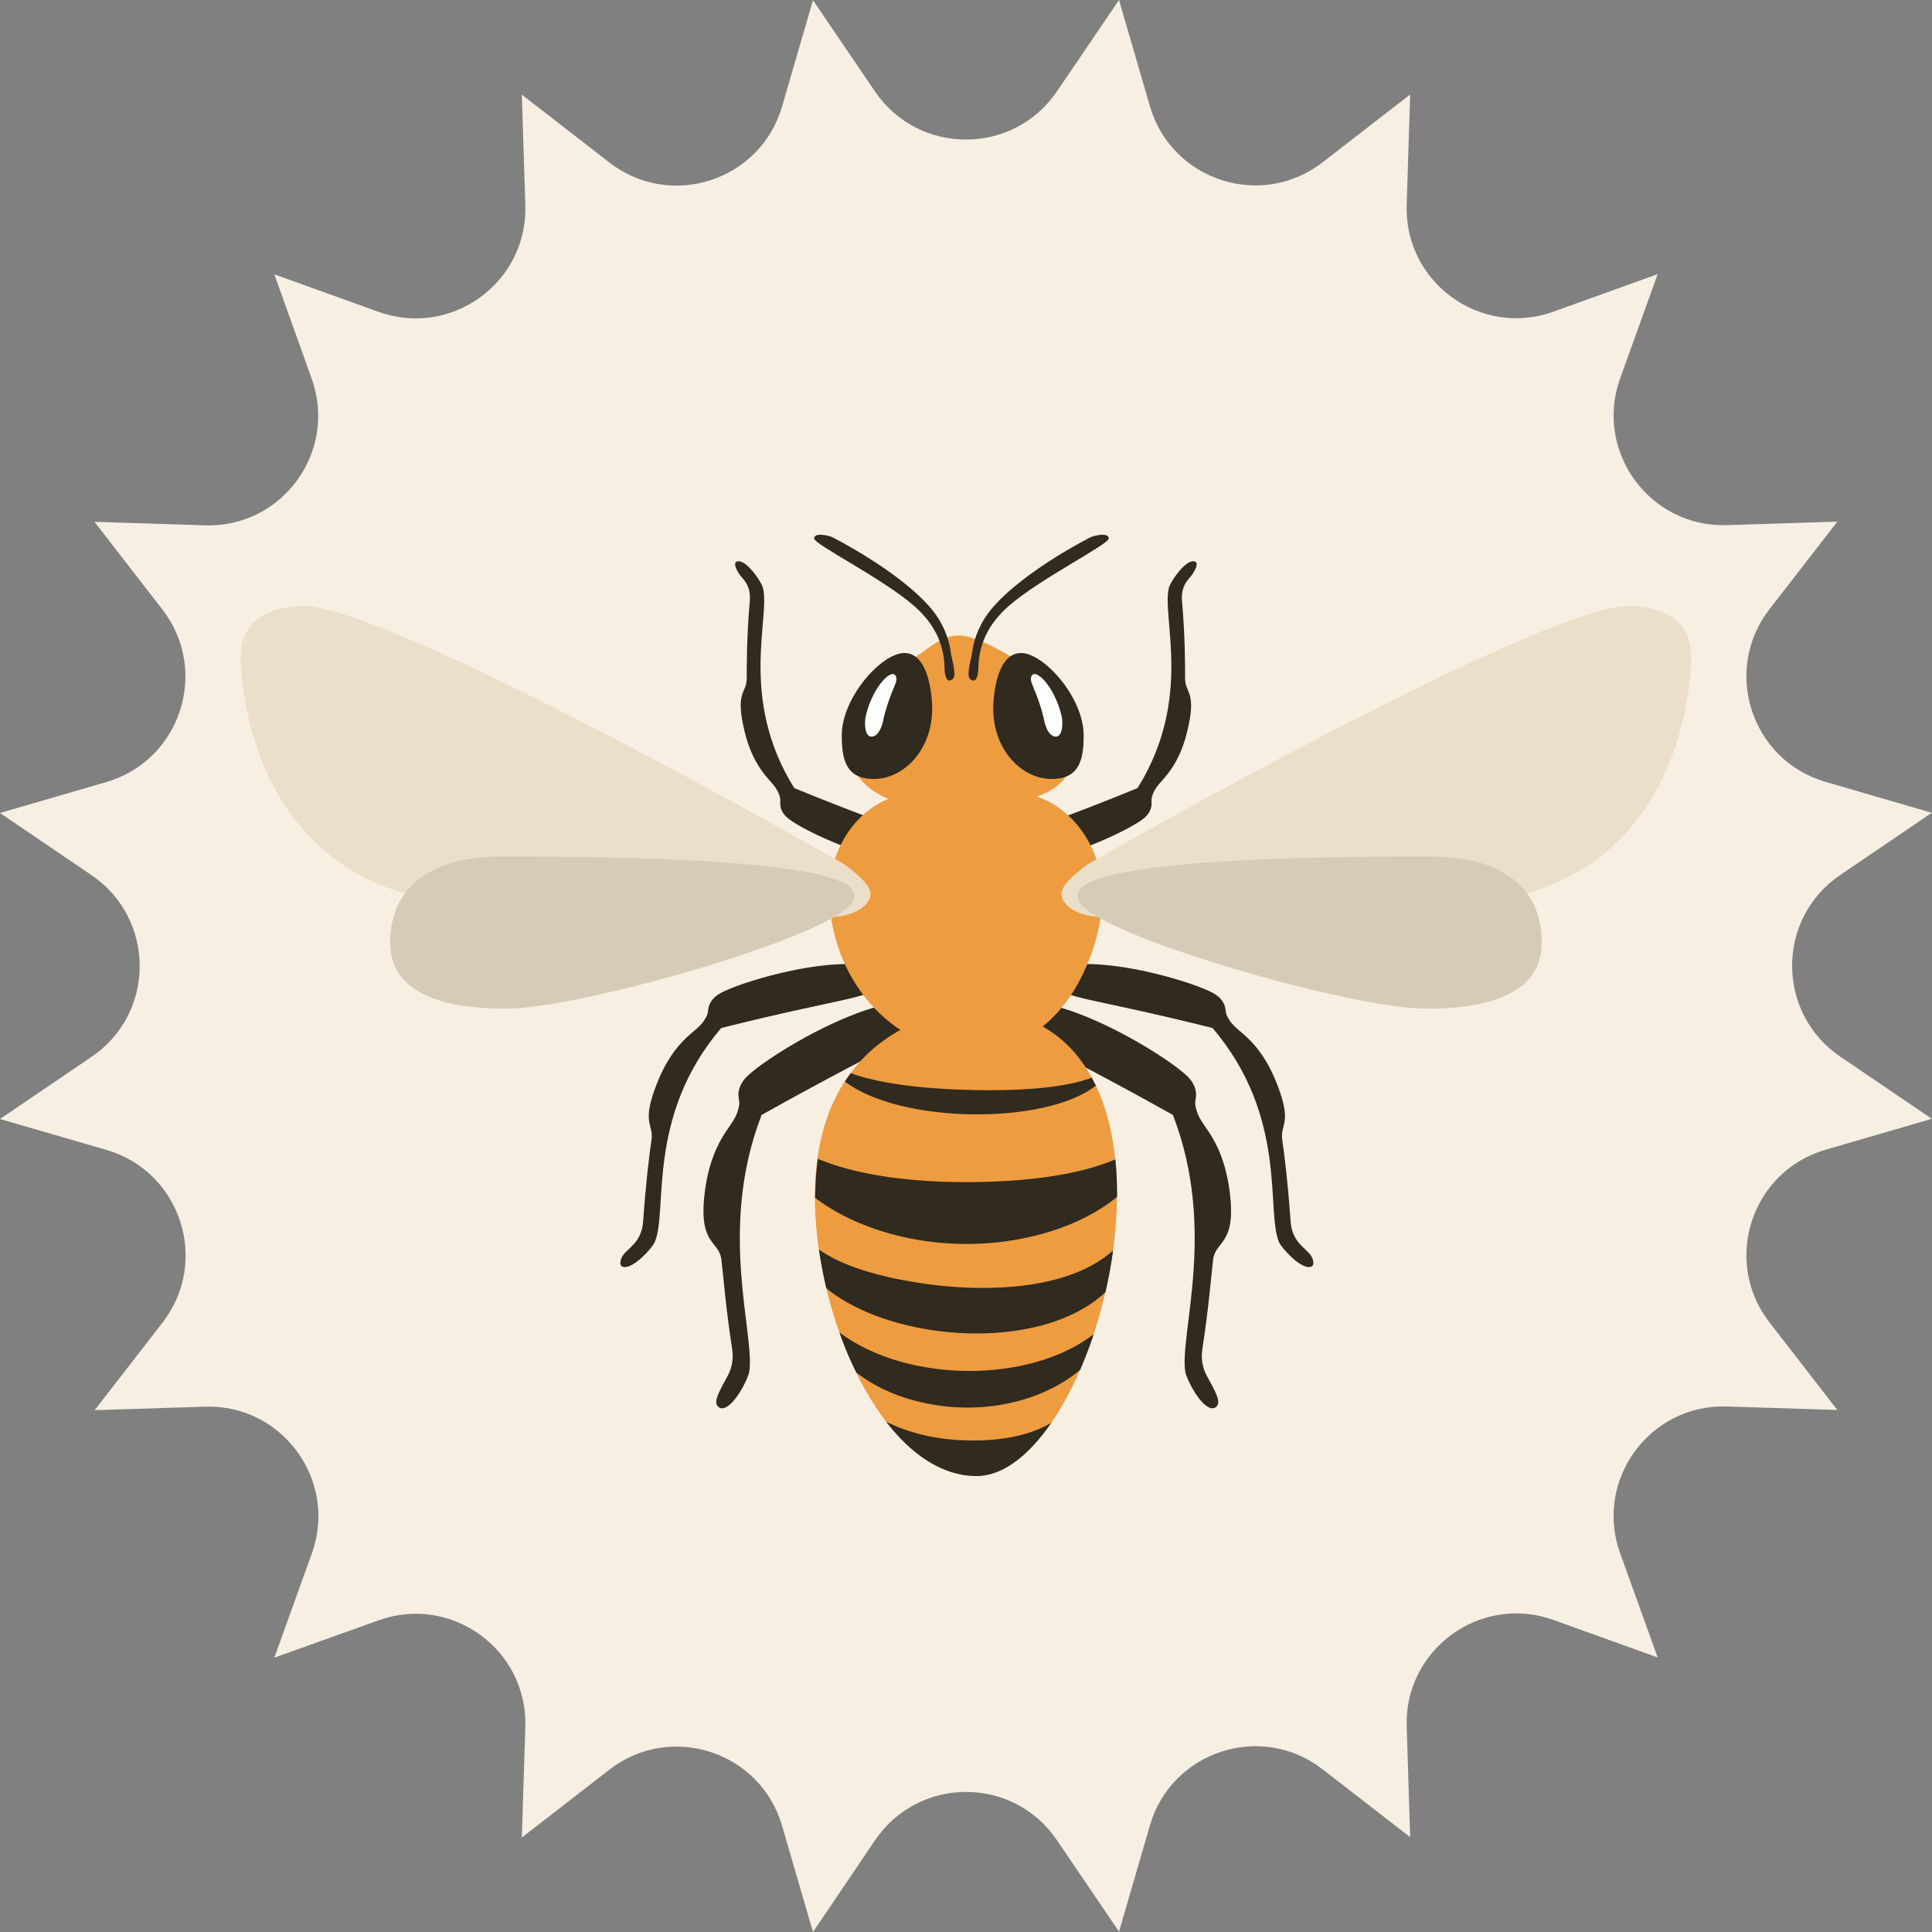 <?xml version="1.0" encoding="utf-8"?>
<!-- Generator: Adobe Illustrator 28.0.0, SVG Export Plug-In . SVG Version: 6.00 Build 0)  -->
<svg version="1.1" id="Layer_1" xmlns="http://www.w3.org/2000/svg" xmlns:xlink="http://www.w3.org/1999/xlink" x="0px" y="0px"
	 width="100px" height="100px" viewBox="0 0 100 100" enable-background="new 0 0 100 100" xml:space="preserve">
<rect x="0" y="0" width="100" height="100" fill="#808080" stroke="none"/>
<g>
	<path fill="#F7EFE2" d="M54.7,4.74L57.92,0l1.6,5.5c1.12,3.85,5.77,5.36,8.94,2.9l4.53-3.51l-0.18,5.72
		c-0.13,4.01,3.83,6.88,7.6,5.52l5.39-1.94l-1.94,5.39c-1.36,3.77,1.52,7.73,5.52,7.6l5.72-0.18l-3.51,4.53
		c-2.46,3.17-0.95,7.82,2.9,8.94l5.5,1.6l-4.74,3.22c-3.32,2.25-3.32,7.14,0,9.4l4.74,3.22l-5.5,1.6c-3.85,1.12-5.36,5.77-2.9,8.94
		l3.51,4.53l-5.72-0.18c-4.01-0.13-6.88,3.83-5.52,7.6l1.94,5.39l-5.39-1.94c-3.77-1.36-7.73,1.52-7.6,5.52l0.18,5.72l-4.53-3.51
		c-3.17-2.46-7.82-0.95-8.94,2.9l-1.6,5.5l-3.22-4.74c-2.25-3.32-7.14-3.32-9.4,0L42.08,100l-1.6-5.5c-1.12-3.85-5.77-5.36-8.94-2.9
		l-4.53,3.51l0.18-5.72c0.13-4.01-3.83-6.88-7.6-5.52L14.2,85.8l1.94-5.39c1.36-3.77-1.52-7.73-5.52-7.6l-5.72,0.18l3.51-4.53
		c2.46-3.17,0.95-7.82-2.9-8.94L0,57.92l4.74-3.22c3.32-2.25,3.32-7.14,0-9.4L0,42.08l5.5-1.6c3.85-1.12,5.36-5.77,2.9-8.94
		l-3.51-4.53l5.72,0.18c4.01,0.13,6.88-3.83,5.52-7.6L14.2,14.2l5.39,1.94c3.77,1.36,7.73-1.52,7.6-5.52l-0.18-5.72l4.53,3.51
		c3.17,2.46,7.82,0.95,8.94-2.9l1.6-5.5l3.22,4.74C47.56,8.05,52.44,8.05,54.7,4.74z"/>
	<g>
		<g>
			<path fill="#ED9C40" d="M49.67,32.89c1.26,0,6.08,2.71,6.08,5.25c0,2.14-1.2,3.36-4.11,3.36c-0.67,0-0.76-0.06-1.35-0.06
				c-0.18,0-3.04,0.16-3.22,0.16c-0.93,0-3.14-0.89-3.14-2.96c0-2.85,3.11-4.34,3.87-4.92C48.46,33.22,49.01,32.89,49.67,32.89z"/>
			<path fill="#302A1F" d="M56.46,27.8c0.16-0.07,0.92-0.27,0.93,0.07c0,0.31-3.51,2.05-5.16,3.48c-1,0.87-1.58,1.92-1.59,3.26
				c0,0.2-0.07,0.85-0.43,0.53c-0.21-0.18,0.07-1.08,0.1-1.32c0.1-0.83,0.46-1.64,0.99-2.28C52.95,29.56,56.46,27.8,56.46,27.8z"/>
			<path fill="#302A1F" d="M43.07,27.8c-0.16-0.07-0.92-0.27-0.93,0.07c0,0.31,3.51,2.05,5.16,3.48c1,0.87,1.58,1.92,1.59,3.26
				c0,0.2,0.07,0.85,0.43,0.53c0.21-0.18-0.07-1.08-0.1-1.32c-0.1-0.83-0.46-1.64-0.99-2.28C46.58,29.56,43.07,27.8,43.07,27.8z"/>
			<g>
				<path fill="#302A1F" d="M52.85,33.8c-1.35,0-1.44,2.52-1.44,2.85c0,2.24,1.53,3.67,3.02,3.67c1.46,0,1.66-1.03,1.66-2.26
					C56.09,36.1,54.03,33.8,52.85,33.8z"/>
				<path fill="#302A1F" d="M46.81,33.8c1.35,0,1.44,2.52,1.44,2.85c0,2.24-1.53,3.67-3.02,3.67c-1.46,0-1.66-1.03-1.66-2.26
					C43.57,36.1,45.63,33.8,46.81,33.8z"/>
				<path fill="#FFFFFF" d="M53.38,35.29c0.05,0.19,0.41,0.92,0.62,1.8c0.03,0.12,0.04,0.16,0.06,0.27
					c0.19,0.76,0.53,0.79,0.65,0.76c0.3-0.07,0.32-0.73,0.23-1.1c-0.33-1.33-1.11-2.2-1.43-2.13C53.47,34.9,53.3,34.97,53.38,35.29z
					"/>
				<path fill="#FFFFFF" d="M46.38,35.29c-0.05,0.19-0.41,0.92-0.62,1.8c-0.03,0.12-0.04,0.16-0.06,0.27
					c-0.19,0.76-0.53,0.79-0.65,0.76c-0.3-0.07-0.32-0.73-0.23-1.1c0.33-1.33,1.11-2.2,1.43-2.13
					C46.29,34.9,46.46,34.97,46.38,35.29z"/>
			</g>
		</g>
		<g>
			<g>
				<path fill="#302A1F" d="M60.51,30.39c0.08-0.27,0.78-1.34,1.25-1.34c0.43,0-0.03,0.68-0.13,0.79c-0.3,0.33-0.5,0.66-0.45,1.26
					c0.16,1.84,0.16,3.26,0.16,4.01c0,0.8,0.63,0.65,0.1,2.79c-0.17,0.69-0.43,1.35-0.84,1.94c-0.46,0.67-0.8,0.8-0.98,1.42
					c-0.04,0.15,0,0.28-0.02,0.44c-0.04,0.26-0.17,0.45-0.33,0.6c-0.55,0.52-3.53,1.97-5.74,2.29c-0.9,0.13-1.66-0.09-1.66-0.54
					c0-0.86,1.08-0.82,7.01-3.26C61.79,36.12,60.09,31.9,60.51,30.39z"/>
				<path fill="#302A1F" d="M39.48,30.39c-0.08-0.27-0.78-1.34-1.25-1.34c-0.43,0,0.03,0.68,0.13,0.79c0.3,0.33,0.5,0.66,0.45,1.26
					c-0.16,1.84-0.16,3.26-0.16,4.01c0,0.8-0.63,0.65-0.1,2.79c0.17,0.69,0.43,1.35,0.84,1.94c0.46,0.67,0.8,0.8,0.98,1.42
					c0.04,0.15,0,0.28,0.02,0.44c0.04,0.26,0.17,0.45,0.33,0.6c0.55,0.52,3.53,1.97,5.74,2.29c0.9,0.13,1.66-0.09,1.66-0.54
					c0-0.86-1.08-0.82-7.01-3.26C38.2,36.12,39.91,31.9,39.48,30.39z"/>
			</g>
			<g>
				<path fill="#302A1F" d="M66.21,64.31c0.13,0.29,1.07,1.34,1.59,1.27c0.29-0.04,0.17-0.39,0.07-0.57
					c-0.27-0.42-0.99-0.68-1.07-1.8c-0.13-1.9-0.31-3.38-0.43-4.2c-0.13-0.87,0.58-0.82-0.34-3.07c-0.3-0.73-0.69-1.41-1.23-1.99
					c-0.61-0.66-1-0.75-1.3-1.39c-0.07-0.15-0.05-0.31-0.1-0.47c-0.09-0.28-0.26-0.46-0.46-0.6c-0.69-0.48-4.19-1.59-6.66-1.59
					c-1.01,0-1.8,0.37-1.73,0.86c0.14,0.94,1.32,0.72,8.21,2.45C66.7,57.82,65.5,62.72,66.21,64.31z"/>
				<path fill="#302A1F" d="M33.88,64.31c-0.13,0.29-1.07,1.34-1.59,1.27c-0.29-0.04-0.17-0.39-0.07-0.57
					c0.27-0.42,0.99-0.68,1.07-1.8c0.13-1.9,0.31-3.38,0.43-4.2c0.13-0.87-0.58-0.82,0.34-3.07c0.3-0.73,0.69-1.41,1.23-1.99
					c0.61-0.66,1-0.75,1.3-1.39c0.07-0.15,0.05-0.31,0.1-0.47c0.09-0.28,0.26-0.46,0.46-0.6c0.69-0.48,4.19-1.59,6.66-1.59
					c1.01,0,1.8,0.37,1.73,0.86c-0.14,0.94-1.32,0.72-8.21,2.45C33.4,57.82,34.6,62.72,33.88,64.31z"/>
			</g>
			<g>
				<path fill="#302A1F" d="M61.35,71.01c0.06,0.36,0.78,1.81,1.37,1.88c0.14,0.02,0.25-0.06,0.31-0.18
					c0.11-0.25-0.12-0.69-0.55-1.47c-0.24-0.43-0.32-0.9-0.25-1.39c0.33-2.13,0.45-3.71,0.56-4.65c0.12-1.01,1.21-0.73,0.86-3.5
					c-0.11-0.89-0.34-1.77-0.76-2.57c-0.48-0.91-0.88-1.13-1.02-1.93c-0.03-0.19,0.04-0.36,0.04-0.55c-0.01-0.33-0.15-0.59-0.32-0.8
					c-0.61-0.74-4.15-3.02-6.89-3.75c-1.12-0.3-2.11-0.13-2.17,0.43c-0.13,1.08,1.08,1.2,8.18,5.18
					C63,63.63,61.04,69.05,61.35,71.01z"/>
				<path fill="#302A1F" d="M38.78,71.01c-0.06,0.36-0.78,1.81-1.37,1.88c-0.14,0.02-0.25-0.06-0.31-0.18
					c-0.11-0.25,0.12-0.69,0.55-1.47c0.24-0.43,0.32-0.9,0.25-1.39c-0.33-2.13-0.45-3.71-0.56-4.65c-0.12-1.01-1.21-0.73-0.86-3.5
					c0.11-0.89,0.34-1.77,0.76-2.57c0.48-0.91,0.88-1.13,1.02-1.93c0.03-0.19-0.04-0.36-0.04-0.55c0.01-0.33,0.15-0.59,0.32-0.8
					c0.61-0.74,4.15-3.02,6.89-3.75c1.12-0.3,2.11-0.13,2.17,0.43c0.13,1.08-1.08,1.2-8.18,5.18
					C37.13,63.63,39.09,69.05,38.78,71.01z"/>
			</g>
		</g>
		<path fill="#ED9C40" d="M50.49,76.4c6.52,0.11,12.57-23.93-0.03-24.14c-2-0.03-8.14,1.37-8.28,9.42
			C42.08,67.96,45.63,76.32,50.49,76.4z"/>
		<g>
			<path fill="#302A1F" d="M56.72,56.19c-0.07-0.14-0.14-0.28-0.21-0.41c-1.34,0.51-3.44,0.65-5.28,0.65c-1.81,0-5.09-0.12-7.2-0.88
				c-0.1,0.14-0.2,0.28-0.3,0.43C46.63,58.19,54.15,58.23,56.72,56.19z"/>
			<path fill="#302A1F" d="M42.19,62c2.74,2.09,7.59,3.17,12.21,1.73c1.29-0.4,2.49-1.02,3.42-1.78c0-0.66-0.02-1.31-0.09-1.94
				c-0.88,0.38-2.52,0.89-5.23,1.09c-2.92,0.2-7.16,0.14-10.17-1.12c-0.07,0.53-0.12,1.1-0.13,1.71
				C42.19,61.79,42.19,61.89,42.19,62z"/>
			<path fill="#302A1F" d="M46.43,66.2c-1.35-0.28-2.89-0.72-4.04-1.52c0.1,0.66,0.22,1.33,0.38,2c3.41,2.79,11.09,3.36,14.45,0.2
				c0.16-0.71,0.3-1.43,0.39-2.15C55,67.05,49.9,66.92,46.43,66.2z"/>
			<path fill="#302A1F" d="M43.45,68.97c0.25,0.72,0.54,1.41,0.87,2.07c0.81,0.63,1.84,1.16,3.12,1.48
				c3.35,0.86,6.58-0.02,8.47-1.62c0.25-0.59,0.49-1.2,0.7-1.84C53.32,71.6,47,71.62,43.45,68.97z"/>
			<path fill="#302A1F" d="M50.39,74.56c-2.02,0-3.44-0.44-4.52-0.97c1.3,1.69,2.87,2.78,4.62,2.81c1.39,0.02,2.75-1.05,3.92-2.75
				C53.62,74.11,52.37,74.56,50.39,74.56z"/>
		</g>
		<path fill="#ED9C40" d="M50.25,54.41c-4.2,0-7.32-3.95-7.32-8.14c0,0,0,0,0,0c0-2.68,1.87-5.25,4.77-5.25
			c0.88,0,1.85,0.23,2.73,0.23c0.7,0,1.44-0.19,2.16-0.19c2.23,0,4.48,2.29,4.48,5.36C57.06,48.64,55.43,54.41,50.25,54.41z"/>
		<g>
			<g>
				<path fill="#EBDFC9" d="M12.46,34c0,0.39,0.05,10.38,9.3,12.45c3.38,0.76,17.48,1.04,20.83,1.04c1.92,0,2.47-0.78,2.47-1.23
					c0-0.38-0.51-0.9-1.33-1.5c-0.25-0.18-23.4-13.39-28.04-13.39C14.55,31.37,12.46,31.72,12.46,34z"/>
				<path fill="#D6CBB7" d="M25.75,44.34c-1.38,0-5.55,0.33-5.55,4.46c0,3.04,3.72,3.41,6,3.41c3.98,0,18-4.06,18-5.73
					c0-0.04,0.01-0.1,0.01-0.16C44.21,44.21,28.05,44.34,25.75,44.34z"/>
			</g>
			<g>
				<path fill="#EBDFC9" d="M87.54,34c0,0.39-0.05,10.38-9.3,12.45c-3.38,0.76-17.48,1.04-20.83,1.04c-1.92,0-2.47-0.78-2.47-1.23
					c0-0.38,0.51-0.9,1.33-1.5c0.25-0.18,23.4-13.39,28.04-13.39C85.45,31.37,87.54,31.72,87.54,34z"/>
				<path fill="#D6CBB7" d="M74.25,44.34c1.38,0,5.55,0.33,5.55,4.46c0,3.04-3.72,3.41-6,3.41c-3.98,0-18-4.06-18-5.73
					c0-0.04-0.01-0.1-0.01-0.16C55.79,44.21,71.95,44.34,74.25,44.34z"/>
			</g>
		</g>
	</g>
</g>
</svg>
